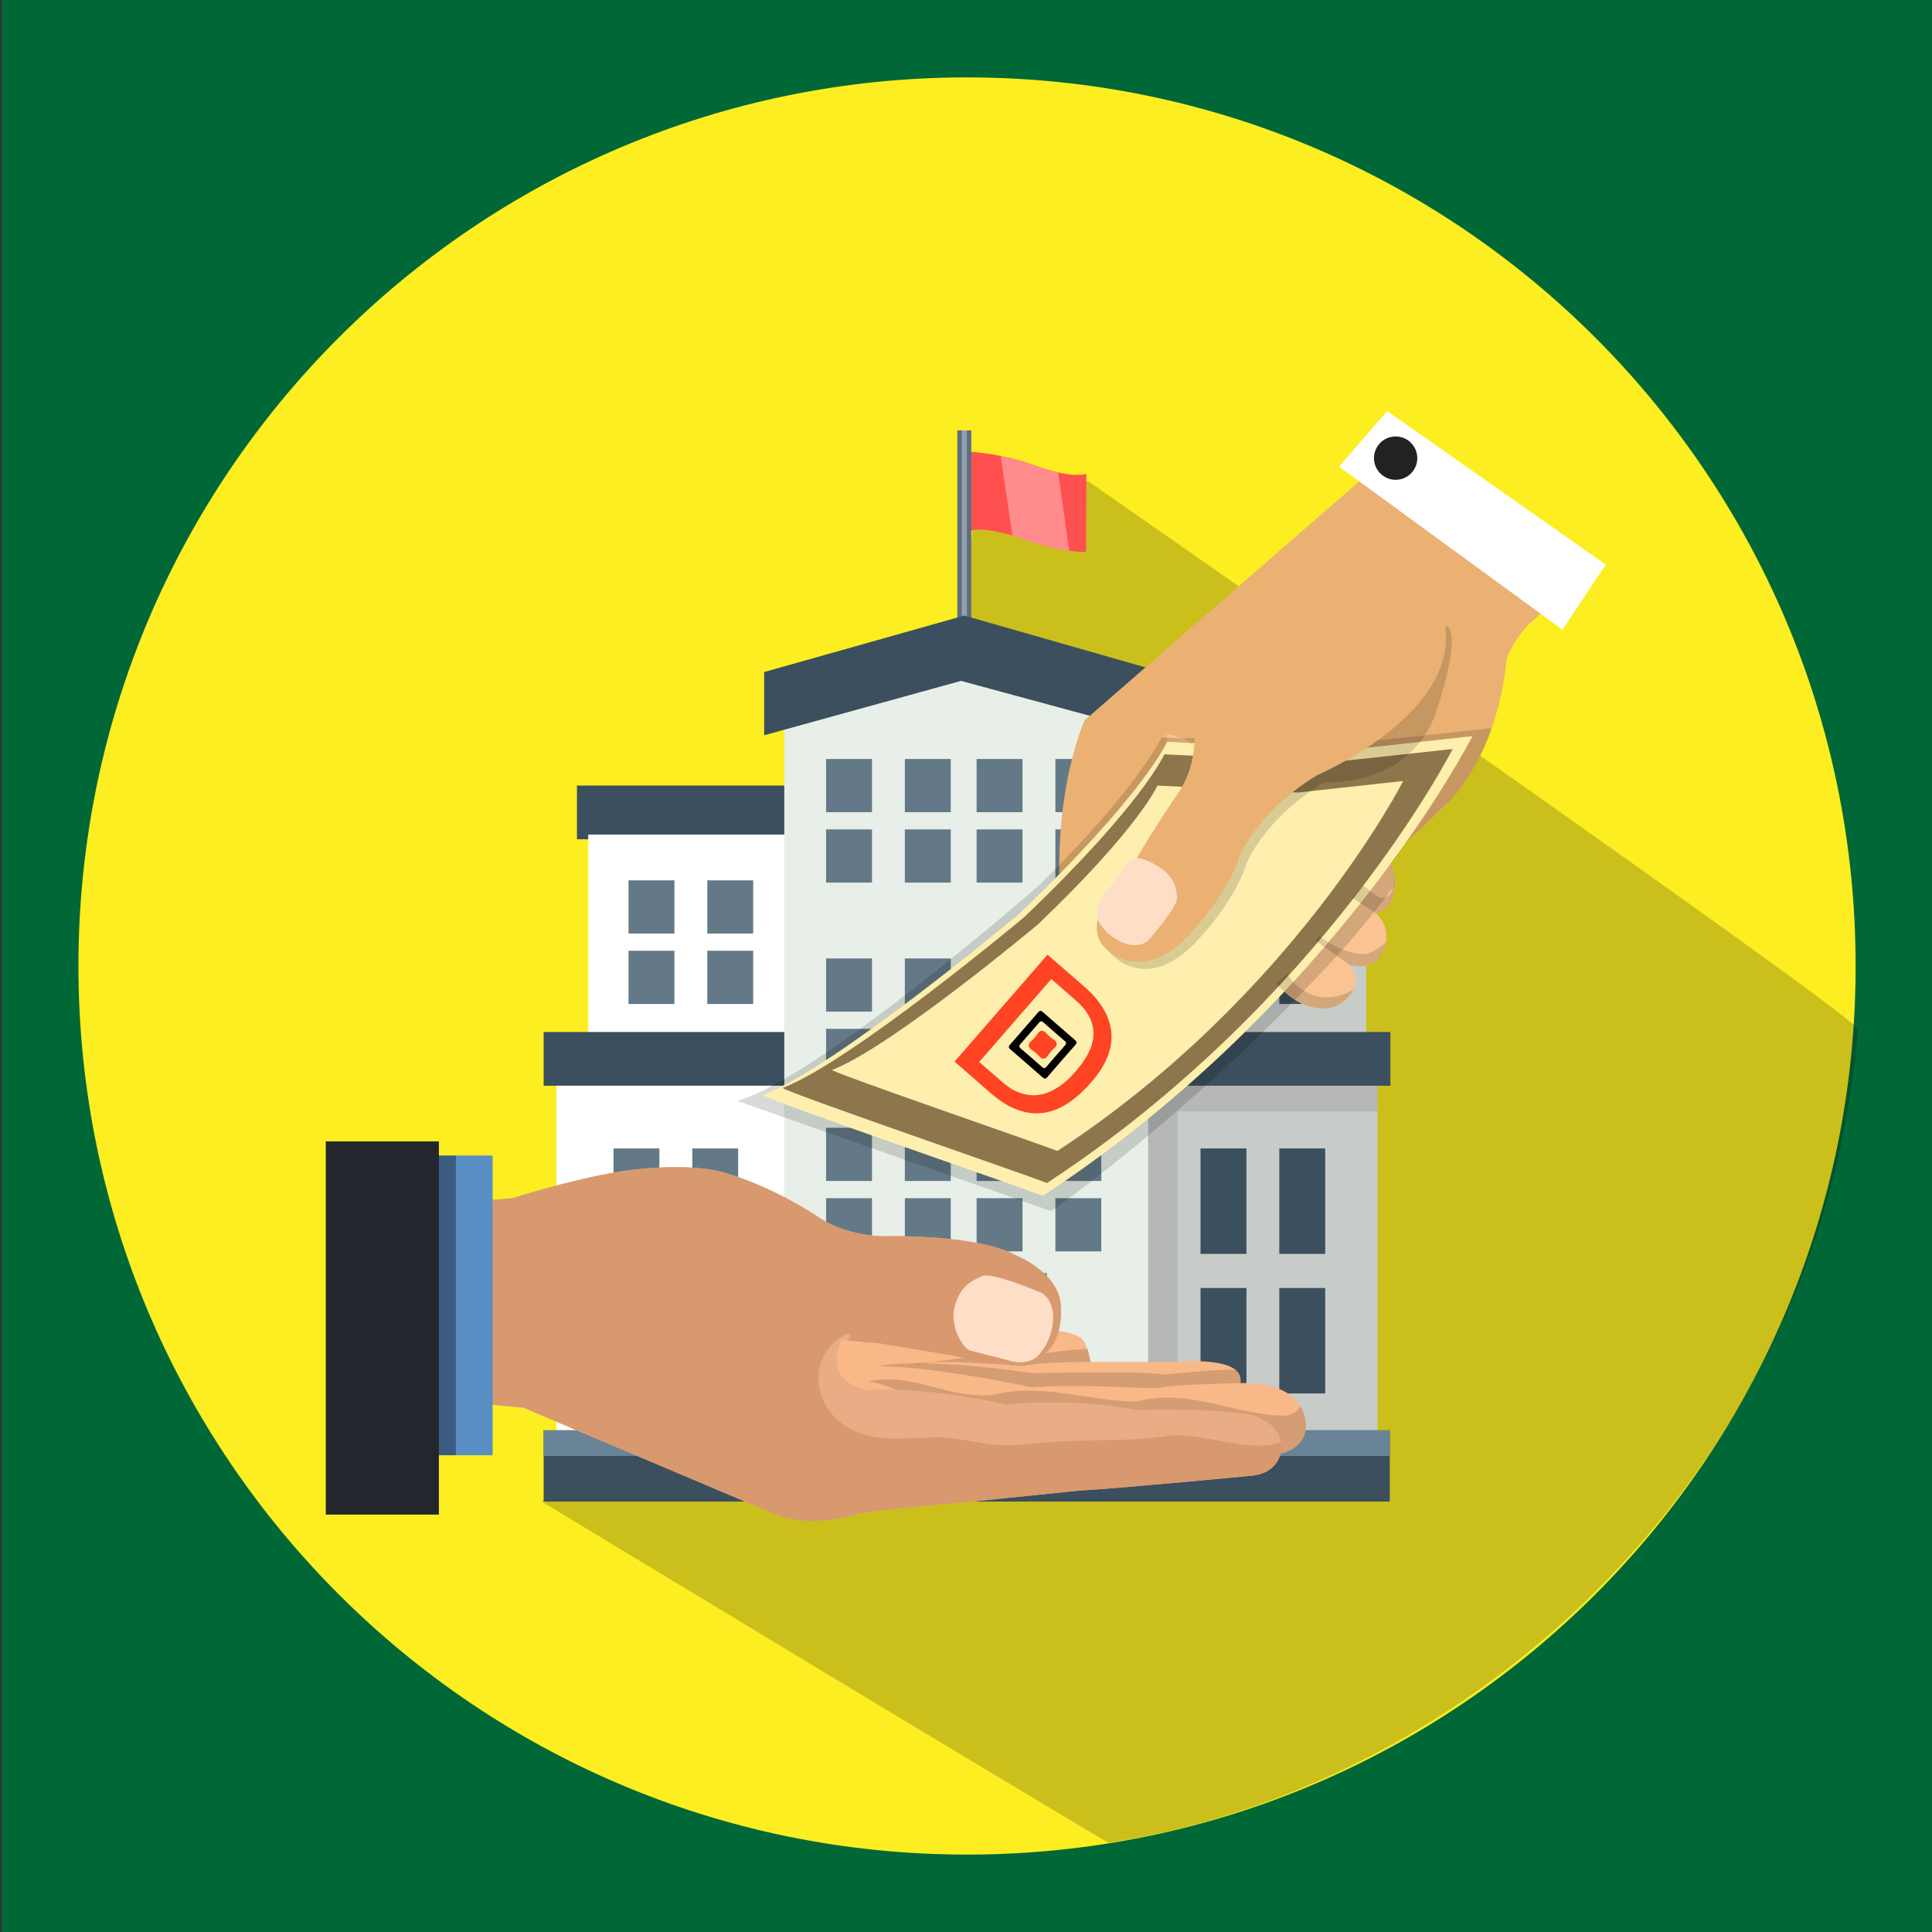 <?xml version="1.0" encoding="utf-8"?>
<!-- Generator: Adobe Illustrator 16.0.0, SVG Export Plug-In . SVG Version: 6.00 Build 0)  -->
<!DOCTYPE svg PUBLIC "-//W3C//DTD SVG 1.1//EN" "http://www.w3.org/Graphics/SVG/1.1/DTD/svg11.dtd">
<svg version="1.1" xmlns="http://www.w3.org/2000/svg" xmlns:xlink="http://www.w3.org/1999/xlink" x="0px" y="0px" width="1024px"
	 height="1024px" viewBox="0 0 1024 1024" enable-background="new 0 0 1024 1024" xml:space="preserve">
<rect x="0" y="0" width="1024" height="1024" fill="#333333" stroke="none"/>
<g id="background">
	<rect x="1" fill="#006837" width="1024" height="1024"/>
</g>
<g id="Layer_1" display="none">
	<g display="inline">
		<g>
			<defs>
				<rect id="SVGID_1_" x="1.234" width="1024.004" height="1024"/>
			</defs>
			<clipPath id="SVGID_2_">
				<use xlink:href="#SVGID_1_"  overflow="visible"/>
			</clipPath>
			<g clip-path="url(#SVGID_2_)">
				<defs>
					<rect id="SVGID_3_" x="1.234" width="1024.004" height="1024"/>
				</defs>
				<clipPath id="SVGID_4_">
					<use xlink:href="#SVGID_3_"  overflow="visible"/>
				</clipPath>
				<g clip-path="url(#SVGID_4_)">
					<defs>
						<rect id="SVGID_5_" x="1.234" width="1024.004" height="1024"/>
					</defs>
					<clipPath id="SVGID_6_">
						<use xlink:href="#SVGID_5_"  overflow="visible"/>
					</clipPath>
					<path clip-path="url(#SVGID_6_)" fill="#34302D" d="M75,619.95C15.554,378.644,163.574,134.683,405.604,75.062
						c242.021-59.625,486.42,87.67,545.866,328.987c59.447,241.316-88.577,485.267-330.598,544.887
						c-14.301,3.522-28.611,6.328-42.881,8.421C350.613,990.827,130.936,847.018,75,619.95"/>
					<g opacity="0.2" clip-path="url(#SVGID_6_)">
						<g>
							<defs>
								<rect id="SVGID_7_" x="270.845" y="245.379" width="693.753" height="702.874"/>
							</defs>
							<clipPath id="SVGID_8_">
								<use xlink:href="#SVGID_7_"  overflow="visible"/>
							</clipPath>
							<path clip-path="url(#SVGID_8_)" d="M951.471,404.05c-2.327-9.417-4.961-18.674-7.828-27.795
								c-90.731-40.634-298.854-129.017-298.854-129.017l-262.824-1.858l32.633,66.061L275.234,414.001l-4.389,377.674
								l352.67,156.578C863.968,887.51,1010.693,644.479,951.471,404.05"/>
						</g>
					</g>
					
						<rect x="277.77" y="492.504" clip-path="url(#SVGID_6_)" fill-rule="evenodd" clip-rule="evenodd" fill="#F3D5A3" width="469.07" height="268.773"/>
					<path clip-path="url(#SVGID_6_)" fill-rule="evenodd" clip-rule="evenodd" fill="#792A17" d="M700.97,748.356
						c0,5.001-4.074,9.054-9.097,9.054H580.831c-5.021,0-9.085-4.053-9.085-9.054V520.941c0-5.002,4.063-9.049,9.085-9.049h111.042
						c5.022,0,9.097,4.047,9.097,9.049V748.356z"/>
					
						<rect x="584.994" y="641.11" clip-path="url(#SVGID_6_)" fill-rule="evenodd" clip-rule="evenodd" fill="#045F58" width="102.397" height="101.438"/>
					
						<rect x="324.611" y="501.874" clip-path="url(#SVGID_6_)" fill-rule="evenodd" clip-rule="evenodd" fill="#792A17" width="166.371" height="149.249"/>
					<path clip-path="url(#SVGID_6_)" fill="#732E00" d="M426.279,294.261c0,4.021-1.031,7.498-3.081,10.432
						c-2.059,2.94-4.927,5.185-8.606,6.747c-3.681,1.562-7.899,2.348-12.655,2.348c-1.334,0-2.961-0.087-4.897-0.256
						c-1.932-0.173-4.501-0.643-7.7-1.417c-3.196-0.776-6.526-1.914-9.993-3.43v-15.77c3.246,2.01,6.44,3.683,9.58,5.012
						c3.14,1.327,6.498,1.991,10.084,1.991c3.309,0,5.451-0.548,6.421-1.645c0.972-1.102,1.463-2.128,1.463-3.083
						c0-1.735-0.837-3.194-2.507-4.388c-1.667-1.185-4.098-2.415-7.281-3.68c-3.521-1.485-6.614-3.104-9.272-4.854
						c-2.658-1.745-4.834-3.929-6.517-6.558c-1.685-2.628-2.529-5.737-2.529-9.324c0-3.46,0.853-6.593,2.554-9.391
						c1.701-2.798,4.297-5.032,7.787-6.701c3.495-1.669,7.762-2.5,12.807-2.5c3.581,0,6.898,0.341,9.945,1.04
						c3.043,0.699,5.554,1.476,7.532,2.343c1.98,0.867,3.339,1.547,4.083,2.041v15.076c-2.628-1.889-5.556-3.579-8.788-5.062
						c-3.23-1.48-6.687-2.226-10.365-2.226c-2.408,0-4.16,0.464-5.241,1.394c-1.083,0.924-1.624,2.072-1.624,3.43
						c0,1.271,0.541,2.368,1.624,3.297c1.081,0.924,3.015,2.058,5.796,3.383c4.947,2.317,8.907,4.405,11.87,6.263
						c2.972,1.852,5.3,3.996,6.984,6.42C425.438,287.622,426.279,290.638,426.279,294.261"/>
					<polygon clip-path="url(#SVGID_6_)" fill="#732E00" points="507.34,312.95 488.007,312.95 488.007,287.862 458.83,287.862 
						458.83,312.95 439.452,312.95 439.452,248.672 458.83,248.672 458.83,272.274 488.007,272.274 488.007,248.672 507.34,248.672 
											"/>
					<path clip-path="url(#SVGID_6_)" fill="#732E00" d="M592.262,280.767c0,5.997-1.388,11.513-4.153,16.552
						c-2.765,5.042-6.89,9.043-12.361,12.013c-5.471,2.967-12.136,4.456-19.986,4.456c-7.94,0-14.677-1.551-20.169-4.644
						c-5.511-3.088-9.594-7.155-12.267-12.198c-2.677-5.038-4.022-10.431-4.022-16.179c0-5.786,1.335-11.187,4.001-16.208
						c2.653-5.027,6.736-9.075,12.259-12.157c5.521-3.073,12.258-4.608,20.198-4.608c5.942,0,11.229,0.878,15.882,2.637
						c4.656,1.767,8.473,4.154,11.475,7.166c3.001,3.022,5.266,6.533,6.818,10.529C591.486,272.132,592.262,276.342,592.262,280.767
						 M572.501,280.767c0-2.42-0.356-4.618-1.06-6.614c-0.716-1.991-1.799-3.725-3.227-5.19c-1.44-1.47-3.194-2.613-5.268-3.436
						c-2.072-0.816-4.47-1.225-7.187-1.225c-5.194,0-9.277,1.511-12.248,4.543c-2.959,3.031-4.45,7.001-4.45,11.921
						c0,4.915,1.491,8.89,4.47,11.942c2.992,3.042,7.066,4.562,12.229,4.562c3.554,0,6.585-0.704,9.087-2.113
						c2.511-1.397,4.407-3.348,5.705-5.838C571.85,286.831,572.501,283.978,572.501,280.767"/>
					<path clip-path="url(#SVGID_6_)" fill="#732E00" d="M659.967,268.891c0,2.383-0.42,4.711-1.235,6.982
						c-0.817,2.271-2.143,4.394-3.961,6.354c-1.826,1.958-4.287,3.552-7.39,4.777c-3.112,1.22-6.777,1.831-10.975,1.831h-12.705
						v24.114h-19.394v-64.273h32.099c4.197,0,7.862,0.613,10.975,1.852c3.103,1.236,5.563,2.844,7.39,4.824
						c1.818,1.979,3.144,4.125,3.961,6.44C659.547,264.115,659.967,266.483,659.967,268.891 M640.216,268.989
						c0-3.062-0.919-5.16-2.716-6.289c-1.814-1.127-5.052-1.694-9.718-1.694h-4.081v15.495h4.163c3.227,0,5.696-0.204,7.433-0.603
						c1.732-0.408,2.978-1.147,3.756-2.229C639.829,272.591,640.216,271.024,640.216,268.989"/>
					<path clip-path="url(#SVGID_6_)" fill="#00543F" d="M729.998,349.277v-23.465c0-9.279-7.504-16.796-16.76-16.796H311.333
						c-9.249,0-16.746,7.517-16.746,16.796v34.893c0,0.076,0.011,0.159,0.011,0.159v8.797h2.593h430.194h2.726v-20.384H729.998z"/>
					<g opacity="0.2" clip-path="url(#SVGID_6_)">
						<g>
							<defs>
								<rect id="SVGID_9_" x="294.587" y="353.381" width="435.523" height="16.279"/>
							</defs>
							<clipPath id="SVGID_10_">
								<use xlink:href="#SVGID_9_"  overflow="visible"/>
							</clipPath>
							<path clip-path="url(#SVGID_10_)" fill="#2B442C" d="M294.587,353.381v7.323c0,0.076,0.011,0.159,0.011,0.159v8.804H730.11
								v-16.286H294.587z"/>
						</g>
					</g>
					<polygon clip-path="url(#SVGID_6_)" fill-rule="evenodd" clip-rule="evenodd" fill="#F96A66" points="282.608,491.045 
						217.517,491.273 294.828,369.661 342.556,369.773 					"/>
					<polygon clip-path="url(#SVGID_6_)" fill-rule="evenodd" clip-rule="evenodd" fill="#FBFBFB" points="348.824,491.198 
						282.574,491.035 342.714,369.661 390.447,369.773 					"/>
					<polygon clip-path="url(#SVGID_6_)" fill-rule="evenodd" clip-rule="evenodd" fill="#F96A66" points="414.704,491.07 
						348.874,491.136 390.447,369.661 439.064,369.82 					"/>
					<polygon clip-path="url(#SVGID_6_)" fill-rule="evenodd" clip-rule="evenodd" fill="#FBFBFB" points="480.663,491.156 
						414.734,491.156 439.182,369.661 488.365,369.753 					"/>
					<polygon clip-path="url(#SVGID_6_)" fill-rule="evenodd" clip-rule="evenodd" fill="#F96A66" points="743.736,491.045 
						808.839,491.273 731.528,369.661 683.789,369.773 					"/>
					<polygon clip-path="url(#SVGID_6_)" fill-rule="evenodd" clip-rule="evenodd" fill="#FBFBFB" points="677.532,491.198 
						743.777,491.035 683.636,369.661 635.908,369.773 					"/>
					<polygon clip-path="url(#SVGID_6_)" fill-rule="evenodd" clip-rule="evenodd" fill="#F96A66" points="611.635,491.07 
						677.472,491.136 635.897,369.661 587.28,369.82 					"/>
					<polygon clip-path="url(#SVGID_6_)" fill-rule="evenodd" clip-rule="evenodd" fill="#FBFBFB" points="545.301,491.156 
						611.615,491.156 587.016,369.661 537.553,369.753 					"/>
					<polygon clip-path="url(#SVGID_6_)" fill-rule="evenodd" clip-rule="evenodd" fill="#F96A66" points="545.361,491.217 
						480.693,491.217 488.272,369.621 537.471,369.697 					"/>
					<path clip-path="url(#SVGID_6_)" fill-rule="evenodd" clip-rule="evenodd" fill="#E85649" d="M217.453,492.851
						c0,17.322,14.6,31.377,32.606,31.377c18.004,0,32.604-14.056,32.604-31.377c0-0.51-0.143-1.235-0.184-1.781l-64.988,0.271
						C217.467,491.841,217.453,492.341,217.453,492.851"/>
					<path clip-path="url(#SVGID_6_)" fill-rule="evenodd" clip-rule="evenodd" fill="#E85649" d="M611.678,492.851
						c0,17.322,14.8,31.377,33.039,31.377c18.24,0,33.039-14.056,33.039-31.377c0-0.51-0.224-1.092-0.264-1.634l-65.775-0.193
						C611.687,491.524,611.678,492.341,611.678,492.851"/>
					<path clip-path="url(#SVGID_6_)" fill-rule="evenodd" clip-rule="evenodd" fill="#E85649" d="M743.808,492.641
						c0,17.445,14.605,31.587,32.613,31.587c18.005,0,32.6-14.143,32.6-31.587c0-0.504-0.223-1.091-0.266-1.637l-64.915-0.194
						C743.818,491.31,743.808,492.137,743.808,492.641"/>
					<g opacity="0.55" clip-path="url(#SVGID_6_)">
						<g>
							<defs>
								<rect id="SVGID_11_" x="476.014" y="505.324" width="14.541" height="149.249"/>
							</defs>
							<clipPath id="SVGID_12_">
								<use xlink:href="#SVGID_11_"  overflow="visible"/>
							</clipPath>
							<polygon clip-path="url(#SVGID_12_)" fill-rule="evenodd" clip-rule="evenodd" fill="#2D1A14" points="486.026,505.324 
								486.026,651.337 476.014,651.337 476.014,654.573 490.555,654.573 490.555,505.324 							"/>
						</g>
					</g>
					<path clip-path="url(#SVGID_6_)" fill-rule="evenodd" clip-rule="evenodd" fill="#974221" d="M501.317,657.268
						c0,3.92-3.18,7.104-7.105,7.104H319.768c-3.93,0-7.11-3.185-7.11-7.104c0-3.93,3.18-7.114,7.11-7.114h174.444
						C498.137,650.153,501.317,653.338,501.317,657.268"/>
					<g opacity="0.55" clip-path="url(#SVGID_6_)">
						<g>
							<defs>
								<rect id="SVGID_13_" x="312.658" y="654.675" width="188.66" height="9.697"/>
							</defs>
							<clipPath id="SVGID_14_">
								<use xlink:href="#SVGID_13_"  overflow="visible"/>
							</clipPath>
							<path clip-path="url(#SVGID_14_)" fill-rule="evenodd" clip-rule="evenodd" fill="#2D1A14" d="M494.212,659.196H319.768
								c-3.011,0-5.583-1.877-6.615-4.521c-0.315,0.807-0.495,1.675-0.495,2.593c0,3.92,3.18,7.104,7.11,7.104h174.444
								c3.925,0,7.105-3.185,7.105-7.104c0-0.918-0.175-1.786-0.49-2.593C499.79,657.319,497.224,659.196,494.212,659.196"/>
						</g>
					</g>
					<path clip-path="url(#SVGID_6_)" fill-rule="evenodd" clip-rule="evenodd" fill="#045F58" d="M338.503,516.41v0.325h-0.321
						v114.259c0.105,0.021,0.208,0.03,0.321,0.052v21.047h137.94V516.41H338.503z"/>
					<g opacity="0.55" clip-path="url(#SVGID_6_)">
						<g>
							<defs>
								<rect id="SVGID_15_" x="324.611" y="513.185" width="151.188" height="137.938"/>
							</defs>
							<clipPath id="SVGID_16_">
								<use xlink:href="#SVGID_15_"  overflow="visible"/>
							</clipPath>
							<polygon clip-path="url(#SVGID_16_)" fill-rule="evenodd" clip-rule="evenodd" fill="#2D1A14" points="333.981,513.185 
								333.981,513.506 333.654,513.506 333.339,647.896 324.611,647.896 324.611,651.123 337.86,651.123 338.182,516.735 
								338.503,516.735 338.503,516.41 475.8,516.41 475.8,513.185 							"/>
						</g>
					</g>
					<polygon clip-path="url(#SVGID_6_)" fill-rule="evenodd" clip-rule="evenodd" fill="#045F58" points="584.994,526.749 
						584.994,618.062 584.994,628.188 687.392,628.188 687.392,578.958 687.392,526.749 					"/>
					<g opacity="0.55" clip-path="url(#SVGID_6_)">
						<g>
							<defs>
								<rect id="SVGID_17_" x="580.26" y="522.442" width="102.396" height="105.316"/>
							</defs>
							<clipPath id="SVGID_18_">
								<use xlink:href="#SVGID_17_"  overflow="visible"/>
							</clipPath>
							<polygon clip-path="url(#SVGID_18_)" fill-rule="evenodd" clip-rule="evenodd" fill="#2D1A14" points="585.425,618.062 
								585.425,526.749 682.656,526.749 682.656,522.442 580.26,522.442 580.26,613.755 580.26,627.759 585.425,627.759 							"/>
						</g>
					</g>
					<g opacity="0.55" clip-path="url(#SVGID_6_)">
						<g>
							<defs>
								<rect id="SVGID_19_" x="580.26" y="636.802" width="102.396" height="101.438"/>
							</defs>
							<clipPath id="SVGID_20_">
								<use xlink:href="#SVGID_19_"  overflow="visible"/>
							</clipPath>
							<polygon clip-path="url(#SVGID_20_)" fill-rule="evenodd" clip-rule="evenodd" fill="#2D1A14" points="585.425,641.11 
								682.656,641.11 682.656,636.802 580.26,636.802 580.26,738.24 585.425,738.24 							"/>
						</g>
					</g>
					<g opacity="0.55" clip-path="url(#SVGID_6_)">
						<g>
							<defs>
								<rect id="SVGID_21_" x="571.972" y="512.346" width="128.14" height="245.064"/>
							</defs>
							<clipPath id="SVGID_22_">
								<use xlink:href="#SVGID_21_"  overflow="visible"/>
							</clipPath>
							<path clip-path="url(#SVGID_22_)" fill-rule="evenodd" clip-rule="evenodd" fill="#2D1A14" d="M693.854,512.346
								c0.684,1.277,1.083,2.731,1.083,4.289v227.414c0,5.001-4.072,9.054-9.095,9.054H574.809c-1.001,0-1.95-0.163-2.837-0.46
								c1.53,2.839,4.541,4.768,8.001,4.768h111.033c5.022,0,9.105-4.053,9.105-9.044V520.931
								C700.111,516.92,697.478,513.53,693.854,512.346"/>
						</g>
					</g>
					<path clip-path="url(#SVGID_6_)" fill="#EE6A11" d="M423.697,290.963c0,4.023-1.029,7.502-3.083,10.443
						c-2.057,2.934-4.924,5.185-8.606,6.747c-3.677,1.556-7.899,2.338-12.661,2.338c-1.327,0-2.961-0.083-4.888-0.255
						c-1.936-0.168-4.501-0.639-7.702-1.409c-3.2-0.775-6.533-1.919-9.999-3.435v-15.765c3.25,2.005,6.441,3.675,9.58,5.002
						c3.138,1.337,6.501,2,10.089,2c3.307,0,5.445-0.551,6.419-1.647c0.976-1.099,1.466-2.129,1.466-3.084
						c0-1.729-0.837-3.193-2.505-4.383c-1.67-1.189-4.1-2.42-7.283-3.685c-3.522-1.485-6.615-3.102-9.274-4.848
						c-2.659-1.745-4.833-3.935-6.518-6.563c-1.683-2.624-2.525-5.736-2.525-9.32c0-3.465,0.853-6.594,2.55-9.39
						c1.701-2.797,4.293-5.032,7.791-6.706c3.495-1.664,7.762-2.501,12.798-2.501c3.588,0,6.9,0.347,9.947,1.042
						c3.047,0.693,5.558,1.479,7.538,2.341c1.98,0.868,3.339,1.547,4.082,2.042v15.07c-2.626-1.889-5.556-3.572-8.786-5.053
						c-3.232-1.481-6.687-2.225-10.365-2.225c-2.415,0-4.16,0.459-5.243,1.388c-1.081,0.929-1.622,2.072-1.622,3.43
						c0,1.27,0.542,2.368,1.622,3.296c1.083,0.929,3.017,2.051,5.8,3.383c4.943,2.317,8.905,4.404,11.87,6.263
						c2.963,1.857,5.298,3.997,6.982,6.42C422.854,284.33,423.697,287.352,423.697,290.963"/>
					<polygon clip-path="url(#SVGID_6_)" fill="#EE6A11" points="504.756,309.653 485.419,309.653 485.419,284.564 456.251,284.564 
						456.251,309.653 436.869,309.653 436.869,245.379 456.251,245.379 456.251,268.989 485.419,268.989 485.419,245.379 
						504.756,245.379 					"/>
					<path clip-path="url(#SVGID_6_)" fill="#EE6A11" d="M589.669,277.469c0,6.003-1.388,11.526-4.144,16.556
						c-2.776,5.044-6.89,9.045-12.362,12.016c-5.479,2.969-12.136,4.45-19.995,4.45c-7.94,0-14.657-1.542-20.168-4.634
						c-5.492-3.093-9.597-7.156-12.27-12.198c-2.673-5.041-4.007-10.431-4.007-16.189c0-5.776,1.334-11.181,3.987-16.203
						c2.664-5.026,6.758-9.079,12.27-12.151c5.511-3.077,12.247-4.614,20.188-4.614c5.942,0,11.238,0.878,15.884,2.644
						c4.654,1.76,8.49,4.15,11.481,7.166c3.001,3.011,5.28,6.522,6.818,10.523C588.894,268.846,589.669,273.052,589.669,277.469
						 M569.921,277.469c0-2.407-0.358-4.613-1.074-6.603c-0.714-1.996-1.784-3.726-3.225-5.195c-1.429-1.47-3.184-2.613-5.257-3.43
						c-2.072-0.816-4.471-1.23-7.197-1.23c-5.184,0-9.267,1.516-12.237,4.542c-2.97,3.032-4.45,7.007-4.45,11.916
						c0,4.921,1.491,8.902,4.48,11.942c2.981,3.048,7.054,4.575,12.207,4.575c3.562,0,6.596-0.705,9.106-2.114
						c2.489-1.409,4.4-3.348,5.694-5.844C569.276,283.539,569.921,280.686,569.921,277.469"/>
					<path clip-path="url(#SVGID_6_)" fill="#EE6A11" d="M657.383,265.6c0,2.378-0.407,4.706-1.225,6.981
						c-0.826,2.271-2.153,4.388-3.969,6.354c-1.827,1.965-4.299,3.552-7.401,4.777c-3.102,1.22-6.758,1.833-10.962,1.833h-12.72
						v24.108h-19.372v-64.273h32.092c4.204,0,7.86,0.623,10.962,1.858c3.103,1.234,5.574,2.842,7.401,4.822
						c1.815,1.981,3.143,4.129,3.969,6.446C656.976,260.823,657.383,263.191,657.383,265.6 M637.623,265.692
						c0-3.058-0.897-5.156-2.716-6.283c-1.806-1.128-5.041-1.689-9.716-1.689h-4.085v15.484h4.187c3.205,0,5.685-0.199,7.411-0.602
						c1.734-0.398,2.99-1.144,3.756-2.226C637.234,269.294,637.623,267.733,637.623,265.692"/>
					<path clip-path="url(#SVGID_6_)" fill-rule="evenodd" clip-rule="evenodd" fill="#E85649" d="M348.936,492.851
						c0,17.322,14.789,31.377,33.029,31.377c18.252,0,33.041-14.056,33.041-31.377c0-0.51-0.142-1.235-0.183-1.781l-65.861-0.045
						C348.936,491.524,348.936,492.341,348.936,492.851"/>
					<path clip-path="url(#SVGID_6_)" fill-rule="evenodd" clip-rule="evenodd" fill="#E85649" d="M480.627,492.851
						c0,17.322,14.55,31.377,32.5,31.377c17.955,0,32.5-14.056,32.5-31.377c0-0.51-0.227-1.092-0.257-1.634l-64.714-0.193
						C480.631,491.524,480.627,492.341,480.627,492.851"/>
					<path clip-path="url(#SVGID_6_)" fill-rule="evenodd" clip-rule="evenodd" fill="#AA6B1F" d="M764.282,786.193
						c0,4.799-4.031,8.687-9.013,8.687h-487.87c-4.98,0-9.012-3.888-9.012-8.687v-40.124c0-4.797,4.032-8.686,9.012-8.686h487.87
						c4.981,0,9.013,3.889,9.013,8.686V786.193z"/>
					<g opacity="0.2" clip-path="url(#SVGID_6_)">
						<g>
							<defs>
								<rect id="SVGID_23_" x="258.387" y="783.999" width="505.895" height="10.881"/>
							</defs>
							<clipPath id="SVGID_24_">
								<use xlink:href="#SVGID_23_"  overflow="visible"/>
							</clipPath>
							<path clip-path="url(#SVGID_24_)" fill-rule="evenodd" clip-rule="evenodd" fill="#2B442C" d="M258.387,783.999v2.194
								c0,4.799,4.039,8.687,9.012,8.687h487.87c4.981,0,9.013-3.888,9.013-8.687v-2.194H258.387z"/>
						</g>
					</g>
					<g opacity="0.25" clip-path="url(#SVGID_6_)">
						<g>
							<defs>
								<rect id="SVGID_25_" x="258.387" y="737.384" width="505.895" height="14.616"/>
							</defs>
							<clipPath id="SVGID_26_">
								<use xlink:href="#SVGID_25_"  overflow="visible"/>
							</clipPath>
							<path clip-path="url(#SVGID_26_)" fill-rule="evenodd" clip-rule="evenodd" fill="#96683B" d="M764.282,752v-5.931
								c0-4.797-4.031-8.686-9.013-8.686h-487.87c-4.98,0-9.012,3.889-9.012,8.686V752H764.282z"/>
						</g>
					</g>
					<g opacity="0.25" clip-path="url(#SVGID_6_)">
						<g>
							<defs>
								<rect id="SVGID_27_" x="294.688" y="313.333" width="435.206" height="10.667"/>
							</defs>
							<clipPath id="SVGID_28_">
								<use xlink:href="#SVGID_27_"  overflow="visible"/>
							</clipPath>
							<path clip-path="url(#SVGID_28_)" fill="#08402A" d="M724.446,313.333H300.129c-2.981,2.695-4.992,6.446-5.44,10.667h435.206
								C729.438,319.779,727.427,316.028,724.446,313.333"/>
						</g>
					</g>
					<g opacity="0.4" clip-path="url(#SVGID_6_)">
						<g>
							<defs>
								<rect id="SVGID_29_" x="569.634" y="626.218" width="16.484" height="15.616"/>
							</defs>
							<clipPath id="SVGID_30_">
								<use xlink:href="#SVGID_29_"  overflow="visible"/>
							</clipPath>
							<path clip-path="url(#SVGID_30_)" fill="#342411" d="M586.118,634.025c0,4.309-3.693,7.809-8.249,7.809
								c-4.551,0-8.235-3.5-8.235-7.809c0-4.317,3.685-7.808,8.235-7.808C582.425,626.218,586.118,629.708,586.118,634.025"/>
						</g>
					</g>
					<path clip-path="url(#SVGID_6_)" fill="#EDA80C" d="M584.679,632.607c0,3.858-3.298,6.991-7.379,6.991
						c-4.063,0-7.37-3.133-7.37-6.991s3.307-6.981,7.37-6.981C581.381,625.626,584.679,628.749,584.679,632.607"/>
					<g opacity="0.5" clip-path="url(#SVGID_6_)">
						<g>
							<defs>
								<rect id="SVGID_31_" x="572.011" y="627.27" width="7.983" height="7.553"/>
							</defs>
							<clipPath id="SVGID_32_">
								<use xlink:href="#SVGID_31_"  overflow="visible"/>
							</clipPath>
							<path clip-path="url(#SVGID_32_)" fill="#F3C381" d="M579.994,631.046c0,2.093-1.786,3.776-3.992,3.776
								c-2.194,0-3.991-1.684-3.991-3.776c0-2.082,1.797-3.776,3.991-3.776C578.208,627.27,579.994,628.964,579.994,631.046"/>
						</g>
					</g>
					<path clip-path="url(#SVGID_6_)" fill-rule="evenodd" clip-rule="evenodd" fill="#F1F1D5" d="M282.491,492.851
						c0,17.322,14.914,31.377,33.303,31.377c18.398,0,33.31-14.056,33.31-31.377c0-0.51-0.148-1.235-0.186-1.781l-66.397-0.045
						C282.496,491.524,282.491,492.341,282.491,492.851"/>
					<path clip-path="url(#SVGID_6_)" fill-rule="evenodd" clip-rule="evenodd" fill="#F1F1D5" d="M414.726,492.851
						c0,17.322,14.794,31.377,33.039,31.377s33.037-14.056,33.037-31.377c0-0.51-0.149-1.235-0.19-1.781l-65.85-0.045
						C414.729,491.524,414.726,492.341,414.726,492.851"/>
					<path clip-path="url(#SVGID_6_)" fill-rule="evenodd" clip-rule="evenodd" fill="#F1F1D5" d="M545.238,492.851
						c0,17.322,14.935,31.377,33.367,31.377c18.414,0,33.357-14.056,33.357-31.377c0-0.51-0.225-1.092-0.266-1.634l-66.429-0.193
						C545.247,491.524,545.238,492.341,545.238,492.851"/>
					<path clip-path="url(#SVGID_6_)" fill-rule="evenodd" clip-rule="evenodd" fill="#F1F1D5" d="M677.37,492.851
						c0,17.322,14.963,31.377,33.407,31.377c18.464,0,33.41-14.056,33.41-31.377c0-0.51-0.227-1.092-0.268-1.634l-66.52-0.193
						C677.37,491.524,677.37,492.341,677.37,492.851"/>
				</g>
			</g>
		</g>
	</g>
</g>
<g id="school">
	<g>
		<g>
			<defs>
				<rect id="SVGID_33_" x="0.542" width="1023.996" height="1024"/>
			</defs>
			<clipPath id="SVGID_34_">
				<use xlink:href="#SVGID_33_"  overflow="visible"/>
			</clipPath>
			<g clip-path="url(#SVGID_34_)">
				<defs>
					<rect id="SVGID_35_" x="0.542" width="1023.996" height="1024"/>
				</defs>
				<clipPath id="SVGID_36_">
					<use xlink:href="#SVGID_35_"  overflow="visible"/>
				</clipPath>
				<g clip-path="url(#SVGID_36_)">
					<defs>
						<rect id="SVGID_37_" x="0.542" width="1023.996" height="1024"/>
					</defs>
					<clipPath id="SVGID_38_">
						<use xlink:href="#SVGID_37_"  overflow="visible"/>
					</clipPath>
					<path clip-path="url(#SVGID_38_)" fill="#FCEE21" d="M983.517,511.995c0,260.115-210.868,470.973-470.973,470.973
						c-260.111,0-470.974-210.857-470.974-470.973c0-260.116,210.862-470.974,470.974-470.974
						C772.648,41.021,983.517,251.879,983.517,511.995"/>
					<g opacity="0.2" clip-path="url(#SVGID_38_)">
						<g>
							<defs>
								<rect id="SVGID_39_" x="287.488" y="254.911" width="697.468" height="721.79"/>
							</defs>
							<clipPath id="SVGID_40_">
								<use xlink:href="#SVGID_39_"  overflow="visible"/>
							</clipPath>
							<path clip-path="url(#SVGID_40_)" fill="#050505" d="M576.561,254.905h-58.822L507.653,365.83L287.488,796.077
								c0,0,260.208,157.515,300.086,180.623c190.259-29.263,377.213-194.065,397.382-431.042
								C985.477,539.615,576.561,254.905,576.561,254.905"/>
						</g>
					</g>
					<path clip-path="url(#SVGID_38_)" fill="#FF5050" d="M575.756,251.124l-0.093,41.425c0,0-13.179,0.363-31.387-6.186
						c-18.21-6.547-28.065-6.277-30.217-4.751l0.356-42.145c0,0,16.684,0.806,34.25,7.257
						C566.242,253.186,574.316,251.747,575.756,251.124"/>
					<g opacity="0.65" clip-path="url(#SVGID_38_)">
						<g>
							<defs>
								<rect id="SVGID_41_" x="530.396" y="241.692" width="36.296" height="50.229"/>
							</defs>
							<clipPath id="SVGID_42_">
								<use xlink:href="#SVGID_41_"  overflow="visible"/>
							</clipPath>
							<path clip-path="url(#SVGID_42_)" fill="#FFABAB" d="M548.482,246.725c4.797,1.771,8.9,2.939,12.35,3.706
								c1.062,7.018,5.247,37.113,5.859,41.492c-5.572-0.725-13.453-2.266-22.61-5.563c-2.682-0.964-5.173-1.766-7.5-2.45
								l-6.186-42.216C535.805,242.775,542.072,244.376,548.482,246.725"/>
						</g>
					</g>
					<rect x="507.389" y="228.138" clip-path="url(#SVGID_38_)" fill="#5C6E80" width="7.426" height="103.387"/>
					<rect x="509.711" y="228.138" clip-path="url(#SVGID_38_)" fill="#939FAA" width="2.78" height="103.387"/>
					<rect x="305.8" y="416.355" clip-path="url(#SVGID_38_)" fill="#3B4F5E" width="425.163" height="28.478"/>
					<rect x="591.505" y="575.463" clip-path="url(#SVGID_38_)" fill="#C7CCC8" width="138.611" height="184.175"/>
					<rect x="585.513" y="442.336" clip-path="url(#SVGID_38_)" fill="#C7CCC8" width="138.621" height="121.347"/>
					<rect x="311.781" y="442.336" clip-path="url(#SVGID_38_)" fill="#FFFFFF" width="138.617" height="121.347"/>
					<rect x="591.505" y="546.984" clip-path="url(#SVGID_38_)" fill="#3B4F5E" width="145.439" height="28.479"/>
					<g opacity="0.5" clip-path="url(#SVGID_38_)">
						<g>
							<defs>
								<rect id="SVGID_43_" x="591.505" y="575.463" width="138.611" height="186.34"/>
							</defs>
							<clipPath id="SVGID_44_">
								<use xlink:href="#SVGID_43_"  overflow="visible"/>
							</clipPath>
							<polygon clip-path="url(#SVGID_44_)" fill="#A3A3A3" points="730.116,575.463 624.065,575.463 591.505,575.463 
								591.505,589.079 591.505,761.813 624.065,761.813 624.065,589.079 730.116,589.079 							"/>
						</g>
					</g>
					<g opacity="0.5" clip-path="url(#SVGID_38_)">
						<g>
							<defs>
								<rect id="SVGID_45_" x="585.513" y="442.336" width="138.621" height="105.567"/>
							</defs>
							<clipPath id="SVGID_46_">
								<use xlink:href="#SVGID_45_"  overflow="visible"/>
							</clipPath>
							<polygon clip-path="url(#SVGID_46_)" fill="#A3A3A3" points="724.134,442.336 623.453,442.336 585.513,442.336 
								585.513,455.958 585.513,547.903 623.453,547.903 623.453,455.958 724.134,455.958 							"/>
						</g>
					</g>
					<rect x="288.142" y="546.984" clip-path="url(#SVGID_38_)" fill="#3B4F5E" width="145.438" height="28.479"/>
					<rect x="294.909" y="575.463" clip-path="url(#SVGID_38_)" fill="#D6D199" width="138.671" height="13.31"/>
					<rect x="294.909" y="575.463" clip-path="url(#SVGID_38_)" fill="#FFFFFF" width="138.671" height="182.624"/>
					<rect x="288.142" y="758.098" clip-path="url(#SVGID_38_)" fill="#3B4F5E" width="448.477" height="37.756"/>
					<polygon clip-path="url(#SVGID_38_)" fill="#E7EFE8" points="608.52,370.877 520.479,339.742 514.486,342.732 415.683,370.877 
						415.683,758.598 608.52,758.598 					"/>
					<rect x="325.172" y="608.707" clip-path="url(#SVGID_38_)" fill="#637987" width="24.324" height="55.883"/>
					<rect x="366.919" y="608.707" clip-path="url(#SVGID_38_)" fill="#637987" width="24.329" height="55.883"/>
					<rect x="325.172" y="682.668" clip-path="url(#SVGID_38_)" fill="#637987" width="24.324" height="55.882"/>
					<rect x="366.919" y="682.668" clip-path="url(#SVGID_38_)" fill="#637987" width="24.329" height="55.882"/>
					<rect x="636.303" y="608.707" clip-path="url(#SVGID_38_)" fill="#3B4F5E" width="24.334" height="55.883"/>
					<rect x="678.05" y="608.707" clip-path="url(#SVGID_38_)" fill="#3B4F5E" width="24.333" height="55.883"/>
					<rect x="636.303" y="682.668" clip-path="url(#SVGID_38_)" fill="#3B4F5E" width="24.334" height="55.882"/>
					<rect x="678.05" y="682.668" clip-path="url(#SVGID_38_)" fill="#3B4F5E" width="24.333" height="55.882"/>
					<rect x="636.303" y="466.6" clip-path="url(#SVGID_38_)" fill="#3B4F5E" width="24.334" height="28.197"/>
					<rect x="678.05" y="466.6" clip-path="url(#SVGID_38_)" fill="#3B4F5E" width="24.333" height="28.197"/>
					<rect x="636.303" y="503.921" clip-path="url(#SVGID_38_)" fill="#3B4F5E" width="24.334" height="28.203"/>
					<rect x="678.05" y="503.921" clip-path="url(#SVGID_38_)" fill="#3B4F5E" width="24.333" height="28.203"/>
					<rect x="333.134" y="466.6" clip-path="url(#SVGID_38_)" fill="#637987" width="24.323" height="28.197"/>
					<rect x="374.881" y="466.6" clip-path="url(#SVGID_38_)" fill="#637987" width="24.329" height="28.197"/>
					<rect x="333.134" y="503.921" clip-path="url(#SVGID_38_)" fill="#637987" width="24.323" height="28.203"/>
					<rect x="374.881" y="503.921" clip-path="url(#SVGID_38_)" fill="#637987" width="24.329" height="28.203"/>
					<rect x="437.842" y="402.28" clip-path="url(#SVGID_38_)" fill="#637987" width="24.325" height="28.197"/>
					<rect x="479.59" y="402.28" clip-path="url(#SVGID_38_)" fill="#637987" width="24.329" height="28.197"/>
					<rect x="437.842" y="439.607" clip-path="url(#SVGID_38_)" fill="#637987" width="24.325" height="28.196"/>
					<rect x="479.59" y="439.607" clip-path="url(#SVGID_38_)" fill="#637987" width="24.329" height="28.196"/>
					<rect x="517.626" y="402.28" clip-path="url(#SVGID_38_)" fill="#637987" width="24.323" height="28.197"/>
					<rect x="559.373" y="402.28" clip-path="url(#SVGID_38_)" fill="#637987" width="24.323" height="28.197"/>
					<rect x="517.626" y="439.607" clip-path="url(#SVGID_38_)" fill="#637987" width="24.323" height="28.196"/>
					<rect x="559.373" y="439.607" clip-path="url(#SVGID_38_)" fill="#637987" width="24.323" height="28.196"/>
					<rect x="437.842" y="507.994" clip-path="url(#SVGID_38_)" fill="#637987" width="24.325" height="28.192"/>
					<rect x="479.59" y="507.994" clip-path="url(#SVGID_38_)" fill="#637987" width="24.329" height="28.192"/>
					<rect x="437.842" y="545.311" clip-path="url(#SVGID_38_)" fill="#637987" width="24.325" height="28.202"/>
					<rect x="479.59" y="545.311" clip-path="url(#SVGID_38_)" fill="#637987" width="24.329" height="28.202"/>
					<rect x="517.626" y="507.994" clip-path="url(#SVGID_38_)" fill="#637987" width="24.323" height="28.192"/>
					<rect x="559.373" y="507.994" clip-path="url(#SVGID_38_)" fill="#637987" width="24.323" height="28.192"/>
					<rect x="517.626" y="545.311" clip-path="url(#SVGID_38_)" fill="#637987" width="24.323" height="28.202"/>
					<rect x="559.373" y="545.311" clip-path="url(#SVGID_38_)" fill="#637987" width="24.323" height="28.202"/>
					<rect x="437.842" y="597.745" clip-path="url(#SVGID_38_)" fill="#637987" width="24.325" height="28.201"/>
					<rect x="479.59" y="597.745" clip-path="url(#SVGID_38_)" fill="#637987" width="24.329" height="28.201"/>
					<rect x="437.842" y="635.072" clip-path="url(#SVGID_38_)" fill="#637987" width="24.325" height="28.192"/>
					<rect x="479.59" y="635.072" clip-path="url(#SVGID_38_)" fill="#637987" width="24.329" height="28.192"/>
					<rect x="517.626" y="597.745" clip-path="url(#SVGID_38_)" fill="#637987" width="24.323" height="28.201"/>
					<rect x="559.373" y="597.745" clip-path="url(#SVGID_38_)" fill="#637987" width="24.323" height="28.201"/>
					<rect x="517.626" y="635.072" clip-path="url(#SVGID_38_)" fill="#637987" width="24.323" height="28.192"/>
					<rect x="559.373" y="635.072" clip-path="url(#SVGID_38_)" fill="#637987" width="24.323" height="28.192"/>
					<polygon clip-path="url(#SVGID_38_)" fill="#3B4F5E" points="615.707,389.716 509.364,360.88 405.018,389.716 405.018,356.195 
						511.077,326.279 615.707,356.195 					"/>
					<rect x="288.142" y="758.087" clip-path="url(#SVGID_38_)" fill="#688496" width="448.477" height="13.627"/>
					<rect x="471.112" y="674.797" clip-path="url(#SVGID_38_)" fill="#637987" width="83.759" height="85.271"/>
				</g>
			</g>
		</g>
	</g>
</g>
<g id="expenses">
	<g>
		<g>
			<defs>
				<rect id="SVGID_47_" x="-114.103" y="-114" width="1252.001" height="1252"/>
			</defs>
			<clipPath id="SVGID_48_">
				<use xlink:href="#SVGID_47_"  overflow="visible"/>
			</clipPath>
			<g clip-path="url(#SVGID_48_)">
				<defs>
					<rect id="SVGID_49_" x="-114.103" y="-114" width="1252.001" height="1252"/>
				</defs>
				<clipPath id="SVGID_50_">
					<use xlink:href="#SVGID_49_"  overflow="visible"/>
				</clipPath>
				<g clip-path="url(#SVGID_50_)">
					<defs>
						<rect id="SVGID_51_" x="-114.103" y="-114" width="1252.001" height="1252"/>
					</defs>
					<clipPath id="SVGID_52_">
						<use xlink:href="#SVGID_51_"  overflow="visible"/>
					</clipPath>
					<path clip-path="url(#SVGID_52_)" fill="#EAB173" d="M562.25,478.517c0,0-5.566-51.056,12.509-96.656l157.419-136.929
						c0,0,74.729,42.07,85.413,79.485l-7.711,6.79c0,0-9.438,10.02-11.549,19.294c0,0-3.168,54.661-40.633,84.137
						c0,0-36.965,38.963-69.922,46.376c-1.674,0.375-72.611,58.22-72.611,58.22s-31.684-17.188-32.146-19.646
						C582.569,517.129,562.25,478.517,562.25,478.517"/>
					<path clip-path="url(#SVGID_52_)" fill="#F9C491" d="M586.364,462.107c19.478-26.47,17.483-36.966,17.483-36.966
						s17.984-16.984,14.486-35.956c14.479,1,24.502,15.726,23.478,12.48C641.812,401.665,570.012,484.333,586.364,462.107"/>
					<path clip-path="url(#SVGID_52_)" fill="#F9C491" d="M676.415,521.26c0,0,16.752,20.941,35.32,10.283
						c0,0,12.493-8.998,3.259-20.278c0,0,14.814,5.791,19.506-10.908c0,0,2.495-9.411-5.27-16.275c0,0,11.481-1.499,9.986-18.981
						c0,0,1.085-5.902-6.988-12.493l-36.939,34.343L676.415,521.26z"/>
					<g opacity="0.15" clip-path="url(#SVGID_52_)">
						<g>
							<defs>
								<rect id="SVGID_53_" x="390.803" y="385.941" width="399.878" height="255.988"/>
							</defs>
							<clipPath id="SVGID_54_">
								<use xlink:href="#SVGID_53_"  overflow="visible"/>
							</clipPath>
							<path clip-path="url(#SVGID_54_)" d="M737.171,458.187c1.598-2.319,8.074-11.618,8.074-11.618s23.352-21.989,25.196-24.211
								c14.424-17.484,20.24-36.417,20.24-36.417l-67.949,7.239l-107.142-2.259c0,0-11.993,26.22-64.447,77.937
								c0,0-116.134,101.898-160.34,114.636l166.331,58.436c0,0,71.486-49.546,147.611-131.115
								c12.979-13.915,23.714-27.267,34.382-41.496C739.99,464.19,738.769,460.021,737.171,458.187"/>
						</g>
					</g>
					<path clip-path="url(#SVGID_52_)" fill="#FFEFAE" d="M710.949,397.785l-92.361-4.605c0,0-11.998,27.717-78.672,91.403
						c0,0-96.672,80.917-135.62,95.908c4.041,3.069,134.379,47.896,148.444,53.326c155.752-102.035,227.686-243.632,227.686-243.632
						L710.949,397.785z"/>
					<path clip-path="url(#SVGID_52_)" fill="#8E764C" d="M704.335,404.148l-87.224-4.353c0,0-11.303,26.181-74.279,86.308
						c0,0-91.262,76.414-128.052,90.565c3.829,2.896,126.894,45.216,140.174,50.343c147.059-96.329,214.985-230.038,214.985-230.038
						L704.335,404.148z M560.478,610.029c-11.316-4.367-116.209-40.435-119.48-42.907c31.362-12.064,109.148-77.187,109.148-77.187
						c53.665-51.256,63.325-73.567,63.325-73.567l74.327,3.706l55.911-6.117C743.709,413.957,685.829,527.937,560.478,610.029"/>
					<g opacity="0.15" clip-path="url(#SVGID_52_)">
						<g>
							<defs>
								<rect id="SVGID_55_" x="585.064" y="332.004" width="184.402" height="181.556"/>
							</defs>
							<clipPath id="SVGID_56_">
								<use xlink:href="#SVGID_55_"  overflow="visible"/>
							</clipPath>
							<path clip-path="url(#SVGID_56_)" d="M635.483,382.248c0,0,6.688,23.787-9.209,44.64c0,0-16.074,23.875-21.962,35.33
								c0,0-29.058,27.307-15.776,43.018c0,0,17.758,21.464,43.979-4.505c0,0,21.066-20.817,28.24-43.13
								c0,0,9.072-23.412,40.97-42.931c0,0,46.477,3.219,59.964-38.736c13.459-41.845,5.381-43.93,5.381-43.93L635.483,382.248z"/>
						</g>
					</g>
					<path clip-path="url(#SVGID_52_)" fill="#EAB173" d="M631.738,378.49c0,0,6.691,23.799-9.208,44.642
						c0,0-16.075,23.886-21.963,35.341c0,0-29.057,27.306-15.791,43.007c0,0,17.762,21.465,44.006-4.495
						c0,0,21.04-20.813,28.229-43.128c0,0,9.074-23.412,40.972-42.93c0,0,72.548-30.676,68.201-76.951
						C762.076,290.208,631.738,378.49,631.738,378.49"/>
					<path clip-path="url(#SVGID_52_)" fill="#FFDEC7" d="M608.314,498.77c0,0,16.149-18.131,15.603-23.186
						c-0.55-5.055-1.178-10.333-8.898-15.576c-7.589-5.155-14.815-6.826-16.661-3.905c-1.862,2.944-13.939,19.193-13.939,19.193
						s-5.705,7.211-1.552,14.028C588.395,498.374,601.163,504.375,608.314,498.77"/>
					<path clip-path="url(#SVGID_52_)" fill="none" stroke="#FBB64C" stroke-width="0.191" stroke-miterlimit="10" d="
						M606.779,389.062c0,0,16.887-2.884,25.982,6.787"/>
					<path clip-path="url(#SVGID_52_)" fill="#F9B887" d="M522.593,704.628h23.225c0,0,23.974-0.75,28.479,5.99
						c2.522,3.794,3.743,11.228,3.743,11.228h44.953c0,0,37.462-3.74,34.468,11.248c0,0,27.718-2.249,33.709,16.486
						c4.806,14.998-7.484,29.973-47.771,16.684c0,0-94.26,2.26-95.608,2.133c-1.358-0.125-117.361-30.8-117.361-30.8l-6.738-29.225
						l38.013-30.155l4.781-0.222l21.365,9.933L522.593,704.628z"/>
					<path clip-path="url(#SVGID_52_)" fill="#EFB789" d="M502.36,745.837c-0.685,0-1.357-0.051-2.033-0.101
						c-0.313,0.023-0.633,0.05-0.964,0.101H502.36z"/>
					<g opacity="0.15" clip-path="url(#SVGID_52_)">
						<g>
							<defs>
								<rect id="SVGID_57_" x="460.404" y="731.109" width="231.75" height="39.859"/>
							</defs>
							<clipPath id="SVGID_58_">
								<use xlink:href="#SVGID_57_"  overflow="visible"/>
							</clipPath>
							<path clip-path="url(#SVGID_58_)" d="M691.18,749.58c-0.521-1.625-1.206-3.072-2.02-4.395
								c-1.159,3.595-6.328,5.141-8.474,5.141c-25.469,0-50.942-14.974-77.926-7.485c-23.972,0-47.947-8.998-71.933-4.495
								c-23.974,5.992-46.449-11.993-70.424-6.002c14.303,1.436,25.872,12.392,39.923,13.393
								c11.671-1.226,23.301,1.746,33.495,7.585c26.983-7.484,53.95-2.995,80.921,2.995c11.994-2.995,25.482-2.995,37.478,0
								c9.895,1.984,19.777,6.58,24.07,14.652C690.259,768.858,694.263,759.236,691.18,749.58"/>
						</g>
					</g>
					<g opacity="0.15" clip-path="url(#SVGID_52_)">
						<g>
							<defs>
								<rect id="SVGID_59_" x="465.645" y="722.572" width="192.229" height="13.127"/>
							</defs>
							<clipPath id="SVGID_60_">
								<use xlink:href="#SVGID_59_"  overflow="visible"/>
							</clipPath>
							<path clip-path="url(#SVGID_60_)" d="M657.46,733.094c0,0-37.464,0.749-41.208,2.259c-3.745,1.484-41.968-2.259-68.937,0
								c0,0-52.456-11.258-81.67-11.258c0,0,20.231-5.242,81.67,3.745c0,0,60.687-1.487,69.686,0.758c0,0,35.22-3.755,38.217-2.245
								C658.207,727.84,658.207,729.348,657.46,733.094"/>
						</g>
					</g>
					<g opacity="0.15" clip-path="url(#SVGID_52_)">
						<g>
							<defs>
								<rect id="SVGID_61_" x="485.128" y="715.033" width="92.911" height="9.062"/>
							</defs>
							<clipPath id="SVGID_62_">
								<use xlink:href="#SVGID_61_"  overflow="visible"/>
							</clipPath>
							<path clip-path="url(#SVGID_62_)" d="M578.039,721.846c0,0-29.964,0-35.217,2.249c0,0-52.452-4.493-57.694-0.751
								c0,0,38.962-6.738,56.194-4.491c0,0,31.464-4.491,35.219-3.742L578.039,721.846z"/>
						</g>
					</g>
					<path clip-path="url(#SVGID_52_)" fill="#E8AD85" d="M246.114,637.186l25.657-2.12c0,0,28.705-9.439,56.984-14.142
						c0,0,35.991-6.004,57.407,1.284c0,0,23.138,6.441,49.271,23.987c0,0,14.988,9.862,36.84,9.01c0,0,46.278-0.858,66.403,10.285
						c0,0,22.701,8.984,23.565,26.557c0,0,3.007,29.129-20.991,29.129c0,0-11.172,3.681-35.556-2.573l-41.132-6.849
						c0,0-10.162-0.387-18.399-1.887c0,0-11.978,20.978,13.493,26.979c0,0,23.974-3.004,73.42,7.491c0,0,35.219-3.744,69.686,2.994
						c0,0,44.205-1.257,62.198,3.021c0,0,15.093,4.792,14.231,17.209c0,0,0,12.74-15.427,14.562c0,0-75.241,7.167-91.729,7.913
						l-58.429,5.991c0,0-36.715,2.996-58.468,6.116c0,0-24.425,9.01-45.414,0l-103.258-43.707l-29.129-12.403l-29.552-2.572
						L246.114,637.186z"/>
					<path clip-path="url(#SVGID_52_)" fill="#D8996F" d="M641.089,762.706c-4.904-0.772-9.899-1.771-14.879-1.923
						c-6.577-0.197-13.329,1.374-19.904,1.774c-19.431,1.174-38.986,0.474-58.356,2.495c-8.584,0.898-16.748,1.446-25.331,0.125
						c-8.716-1.322-17.312-3.443-26.159-3.371c-15.313,0.164-32.85,3.194-46.773-5.027c-19.659-11.631-22.303-38.05-1.299-49.744
						c1.734-0.962,3.294,1.696,1.547,2.657c-0.336,0.201-0.661,0.425-0.998,0.625c7.573,1.122,15.625,1.437,15.625,1.437
						l41.132,6.849c24.384,6.254,35.556,2.573,35.556,2.573c23.985,0,20.991-29.129,20.991-29.129
						c-0.864-17.572-23.565-26.557-23.565-26.557c-20.125-11.144-66.403-10.285-66.403-10.285c-21.852,0.853-36.84-9.01-36.84-9.01
						c-26.133-17.546-49.271-23.987-49.271-23.987c-21.417-7.288-57.407-1.284-57.407-1.284
						c-28.28,4.702-56.984,14.142-56.984,14.142l-25.657,2.12l1.672,106.276l29.552,2.572l29.14,12.403l103.247,43.707
						c20.989,9.01,45.414,0,45.414,0c21.753-3.12,58.468-6.116,58.468-6.116l58.429-5.991c16.487-0.746,91.729-7.913,91.729-7.913
						c15.427-1.822,15.427-14.562,15.427-14.562c0.071-1.185,0.01-2.309-0.166-3.357
						C669.002,769.009,648.062,763.806,641.089,762.706"/>
					<path clip-path="url(#SVGID_52_)" fill="#FFDEC7" d="M552.317,685.381c0,0-26.479-11.479-31.972-8.983
						c-5.49,2.498-11.233,5.165-14.276,15.825c-2.995,10.48,4.28,22.639,8.286,23.635c3.994,1,20.345,5.217,20.345,5.217
						s10.253,3.769,16.395-3.456C559.257,708.02,561.305,691.385,552.317,685.381"/>
					<rect x="207.152" y="612.465" clip-path="url(#SVGID_52_)" fill="#588EC4" width="53.938" height="158.839"/>
					<g opacity="0.35" clip-path="url(#SVGID_52_)">
						<g>
							<defs>
								<rect id="SVGID_63_" x="207.152" y="612.465" width="34.468" height="158.839"/>
							</defs>
							<clipPath id="SVGID_64_">
								<use xlink:href="#SVGID_63_"  overflow="visible"/>
							</clipPath>
							<rect x="207.152" y="612.465" clip-path="url(#SVGID_64_)" width="34.468" height="158.839"/>
						</g>
					</g>
					<rect x="172.682" y="604.963" clip-path="url(#SVGID_52_)" fill="#23262D" width="59.941" height="197.804"/>
					<g opacity="0.15" clip-path="url(#SVGID_52_)">
						<g>
							<defs>
								<rect id="SVGID_65_" x="697.262" y="496.077" width="37.275" height="16.047"/>
							</defs>
							<clipPath id="SVGID_66_">
								<use xlink:href="#SVGID_65_"  overflow="visible"/>
							</clipPath>
							<path clip-path="url(#SVGID_66_)" d="M714.994,511.265l-17.732-12.693l1.996-2.495c0,0,11.479,9.296,23.097,9.671
								c5.479,0.175,11.296-5.854,12.169-6.179c-0.359,2.996-2.623,6.403-1.797,5.991
								C732.727,505.561,727.724,514.958,714.994,511.265"/>
						</g>
					</g>
					<g opacity="0.15" clip-path="url(#SVGID_52_)">
						<g>
							<defs>
								<rect id="SVGID_67_" x="716.927" y="465.101" width="22.413" height="18.981"/>
							</defs>
							<clipPath id="SVGID_68_">
								<use xlink:href="#SVGID_67_"  overflow="visible"/>
							</clipPath>
							<path clip-path="url(#SVGID_68_)" d="M722.354,469.231l7.877,5.991c0,0,8.048,4.493,8.985-10.121
								c0,0,2.059,16.486-9.986,18.981l-12.304-8.112L722.354,469.231z"/>
						</g>
					</g>
					<g opacity="0.15" clip-path="url(#SVGID_52_)">
						<g>
							<defs>
								<rect id="SVGID_69_" x="676.415" y="516.057" width="40.825" height="18.494"/>
							</defs>
							<clipPath id="SVGID_70_">
								<use xlink:href="#SVGID_69_"  overflow="visible"/>
							</clipPath>
							<path clip-path="url(#SVGID_70_)" d="M682.272,516.057c0,0,6.896,13.628,22.973,12.479
								c6.991-0.499,11.995-3.994,11.995-3.994s-4.008,9.497-15.485,9.997c-13.555,0.586-25.34-13.279-25.34-13.279L682.272,516.057
								z"/>
						</g>
					</g>
					<polygon clip-path="url(#SVGID_52_)" fill="#FFFFFF" points="709.737,247.315 828.122,333.726 851.107,299.27 735.222,217.838 
											"/>
					<path clip-path="url(#SVGID_52_)" fill="#212323" d="M751.194,242.823c0,6.338-5.141,11.48-11.479,11.48
						c-6.339,0-11.479-5.142-11.479-11.48c0-6.352,5.141-11.494,11.479-11.494C746.054,231.33,751.194,236.472,751.194,242.823"/>
				</g>
			</g>
		</g>
	</g>
	<g>
		<g>
			<path fill="#FF4424" d="M574.664,522.908c8.73,7.594,13.517,15.662,14.361,24.204c0.843,8.543-2.693,17.364-10.61,26.466
				c-4.144,4.763-8.343,8.523-12.601,11.281c-4.257,2.757-8.59,4.425-12.999,5.008c-4.409,0.58-8.909,0.036-13.498-1.632
				c-4.591-1.669-9.239-4.552-13.95-8.647l-19.446-16.914l49.296-56.679L574.664,522.908z M531.547,573.767
				c0.844,0.734,1.961,1.591,3.347,2.562c1.385,0.975,3.01,1.831,4.875,2.572c1.864,0.739,3.913,1.242,6.144,1.511
				c2.229,0.271,4.612,0.066,7.15-0.606c2.537-0.671,5.231-1.926,8.085-3.762c2.853-1.838,5.795-4.5,8.83-7.989
				c2.943-3.383,5.244-6.696,6.905-9.942c1.659-3.246,2.551-6.463,2.677-9.649c0.122-3.19-0.581-6.31-2.111-9.359
				c-1.53-3.049-4.042-6.091-7.534-9.13l-12.702-11.047l-38.209,43.931L531.547,573.767z"/>
		</g>
		<g>
			<path fill-rule="evenodd" clip-rule="evenodd" d="M542.899,544.986c2.431-2.793,4.89-5.559,7.271-8.391
				c0.876-1.043,1.558-1.074,2.576-0.178c5.651,4.972,11.33,9.911,17.038,14.817c1.029,0.886,1.072,1.557,0.175,2.575
				c-4.971,5.65-9.91,11.329-14.816,17.036c-0.888,1.032-1.558,1.073-2.576,0.177c-5.649-4.971-11.328-9.911-17.035-14.816
				c-1.033-0.886-1.085-1.565-0.178-2.576C537.908,550.786,540.39,547.873,542.899,544.986z M545.888,547.58
				c-1.618,1.86-3.192,3.76-4.869,5.563c-0.943,1.017-1.068,1.713,0.107,2.698c3.728,3.131,7.388,6.344,11.024,9.577
				c0.979,0.869,1.638,0.989,2.562-0.102c3.184-3.763,6.432-7.473,9.7-11.164c0.812-0.916,0.929-1.557-0.094-2.426
				c-3.802-3.233-7.568-6.509-11.296-9.825c-0.994-0.883-1.628-0.73-2.418,0.227C549.077,543.984,547.465,545.768,545.888,547.58z"
				/>
			<path fill-rule="evenodd" clip-rule="evenodd" fill="#FF4424" d="M557.01,557.438c-1.35,1.24-2.121,3.525-3.753,3.691
				c-1.77,0.181-2.92-1.987-4.313-3.146c-1.357-1.129-3.519-2.049-3.693-3.664c-0.189-1.763,1.982-2.917,3.145-4.311
				c1.129-1.357,2.049-3.521,3.663-3.694c1.764-0.189,2.917,1.983,4.311,3.145c1.358,1.129,3.518,2.048,3.697,3.664
				C560.26,554.893,557.952,555.936,557.01,557.438z"/>
		</g>
	</g>
</g>
</svg>

